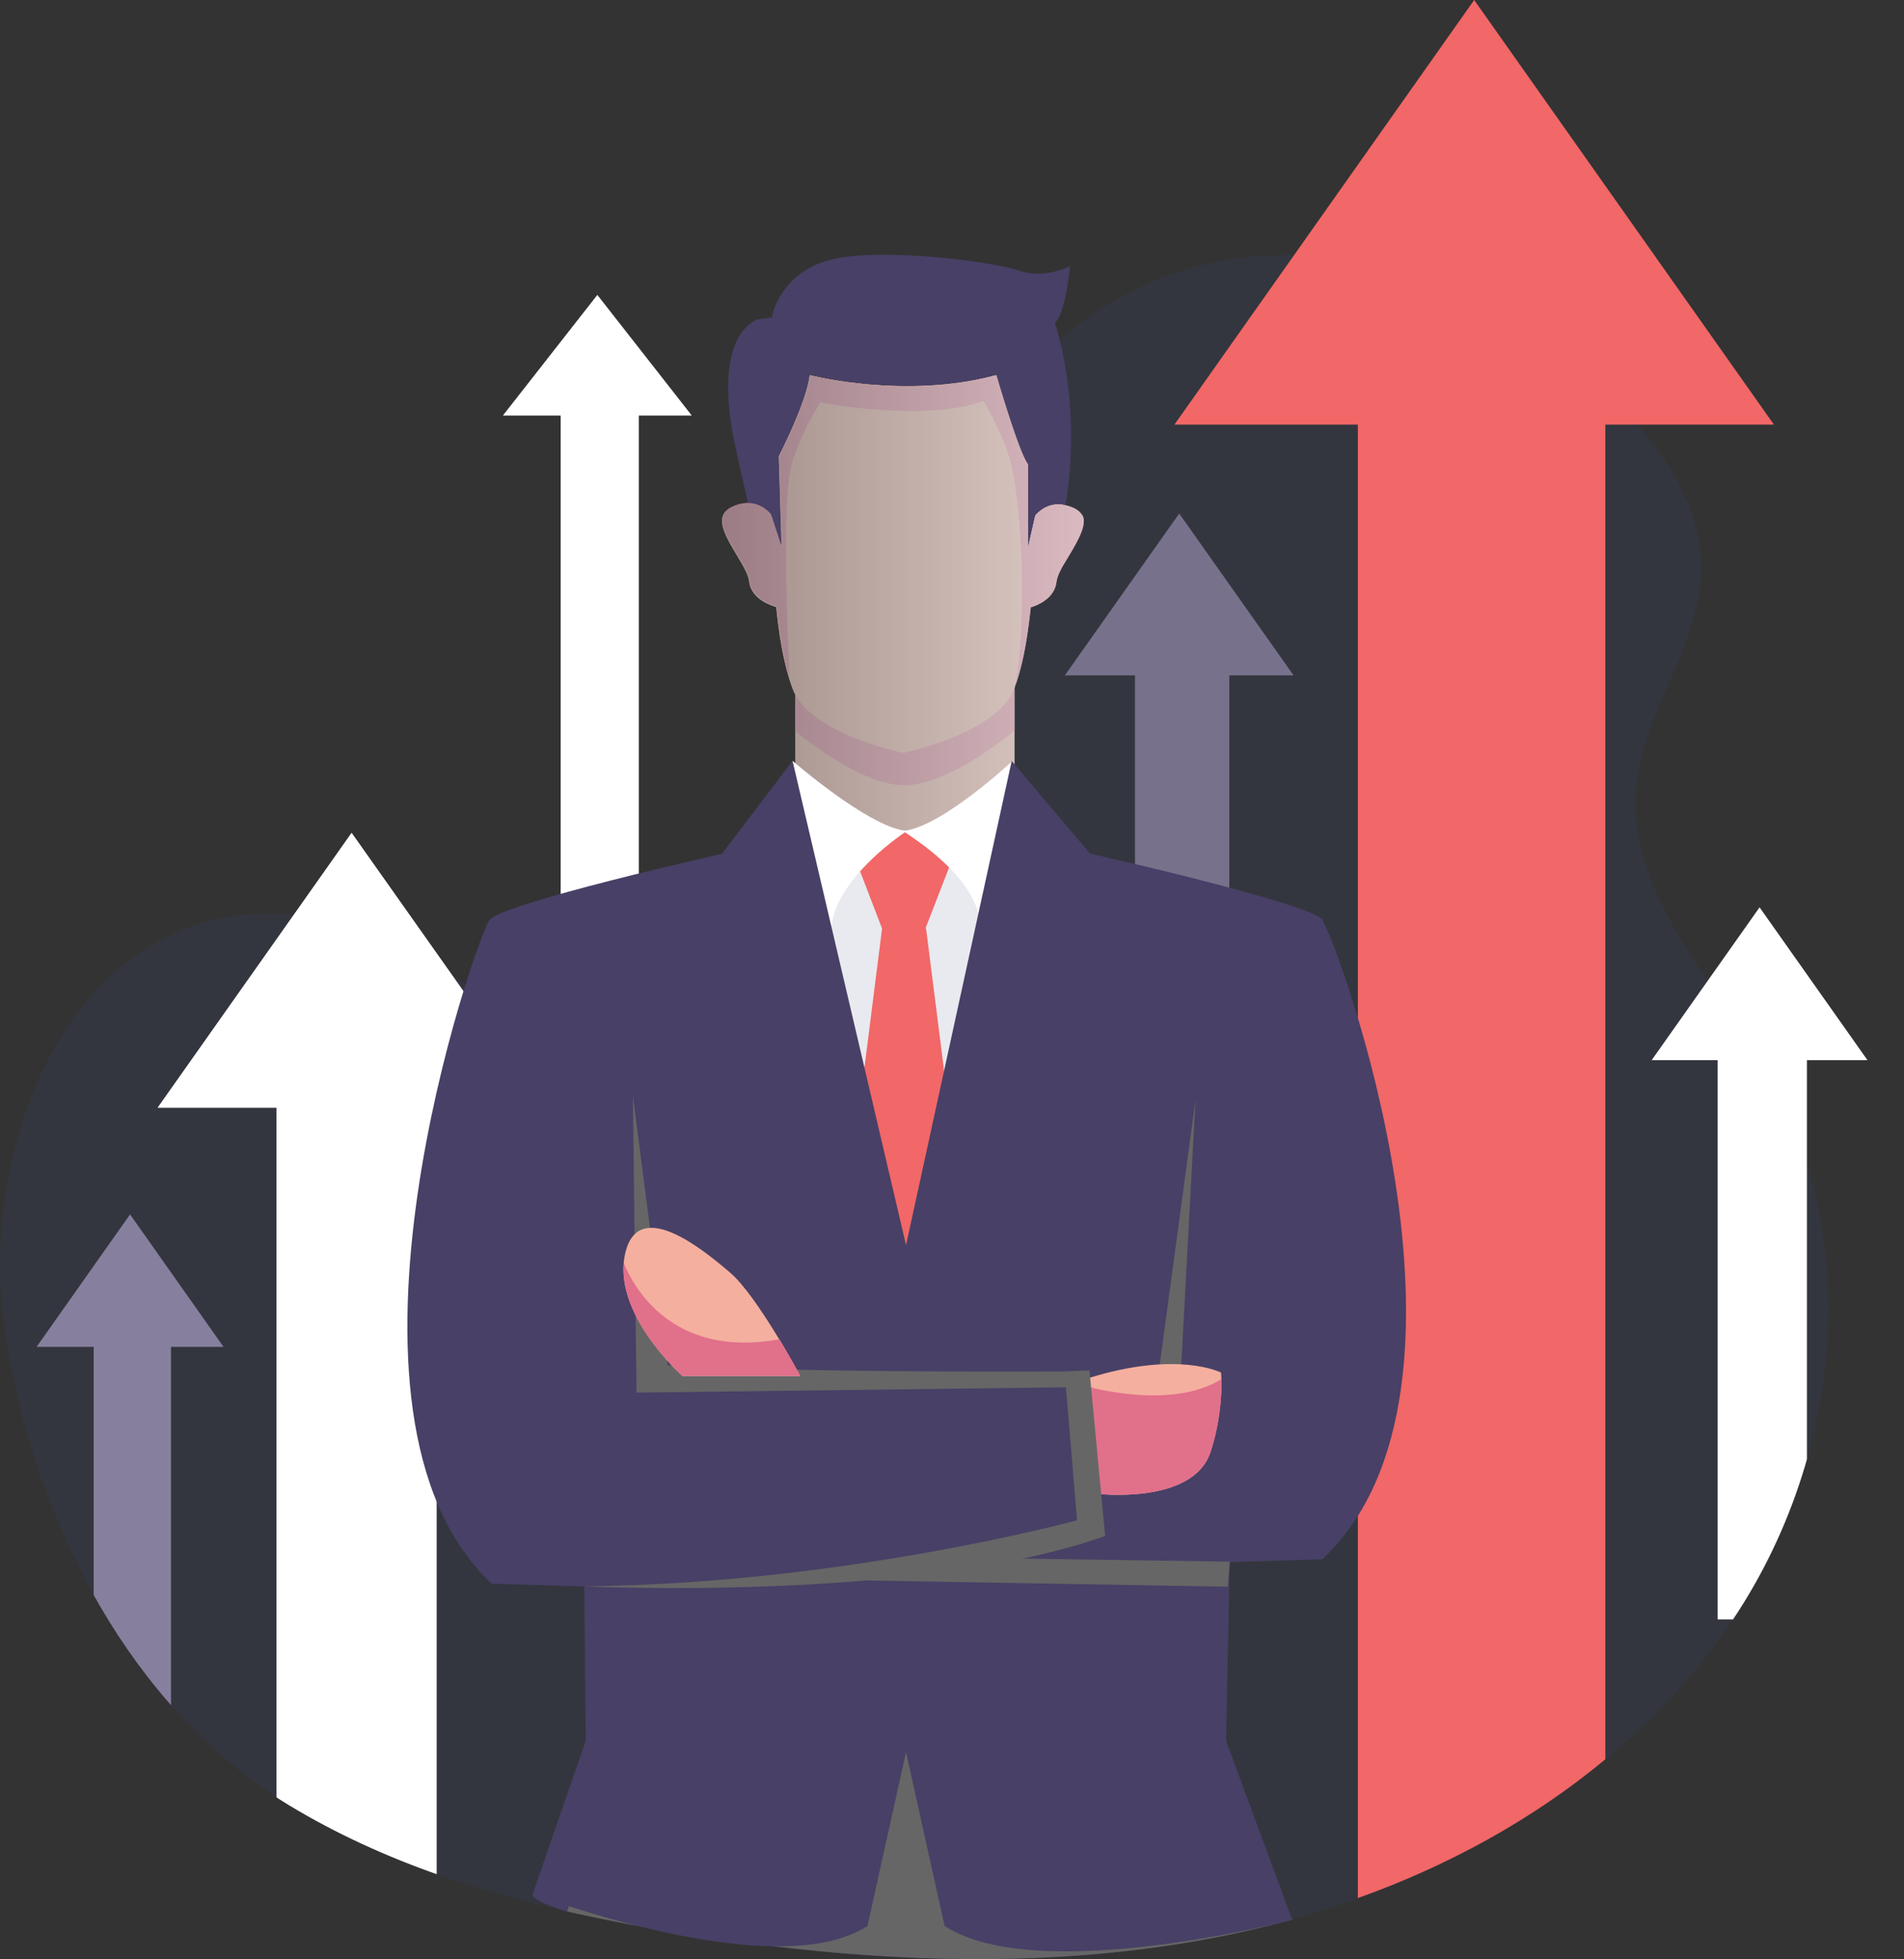 <?xml version="1.0" encoding="UTF-8"?>
<svg xmlns="http://www.w3.org/2000/svg" xmlns:xlink="http://www.w3.org/1999/xlink" viewBox="0 0 87.4 89.92">
  <rect x="0" y="0" width="87.4" height="89.92" fill="#333333" stroke="none"/>
  <defs>
    <style>
      .cls-1 {
        fill: #877f9e;
      }

      .cls-2 {
        fill: url(#_Áåçûìÿííûé_ãðàäèåíò_20-2);
      }

      .cls-3 {
        opacity: .81;
      }

      .cls-4 {
        fill: #f26767;
      }

      .cls-5 {
        fill: url(#_Áåçûìÿííûé_ãðàäèåíò_20-4);
      }

      .cls-6, .cls-7, .cls-8 {
        fill: #fff;
      }

      .cls-9 {
        fill: url(#_Áåçûìÿííûé_ãðàäèåíò_20-3);
      }

      .cls-10 {
        fill: none;
      }

      .cls-11 {
        fill: url(#_Áåçûìÿííûé_ãðàäèåíò_20);
      }

      .cls-12 {
        fill: #e8eaf0;
      }

      .cls-13 {
        isolation: isolate;
      }

      .cls-14 {
        mix-blend-mode: overlay;
        opacity: .72;
      }

      .cls-15 {
        fill: #3253a4;
      }

      .cls-16 {
        fill: #f4af9f;
      }

      .cls-7 {
        opacity: .5;
      }

      .cls-7, .cls-8, .cls-17 {
        mix-blend-mode: soft-light;
      }

      .cls-18 {
        fill: #e1708b;
      }

      .cls-19 {
        opacity: .1;
      }

      .cls-20 {
        fill: #484066;
      }

      .cls-17 {
        fill: #666;
      }

      .cls-21 {
        clip-path: url(#clippath);
      }
    </style>
    <clipPath id="clippath">
      <path class="cls-10" d="M86.97,40.75c-2.45-4.4-12.33.35-11.86-4.65.33-3.45,2.92-6.45,2.98-9.92.04-2.44-1.2-4.68-2.84-6.56-.48-.54-.98-1.06-1.5-1.55-3.96-3.67-9.18-6.29-14.59-6.35-.35,0-.7,0-1.06.02-5.79.29-11.53,4.05-13.06,9.56-1.22,4.38.23,9,.32,13.53.07,3.84-.91,7.79-3.29,10.83-2.38,3.04-6.27,5.05-10.15,4.68-4.42-.42-7.3-4.76-11.13-7.07-1.65-1-1.79-6.12-3.67-6.5-1.18-.24-4.49,5.14-5.52,5.2C2.86,42.52-.91,52.94.19,60.83c1.08,7.79,4.9,16.08,11.4,20.89.54.4,1.09.78,1.67,1.13,2.18,1.32,4.5,2.37,6.9,3.21,3.69,1.3,7.57,2.12,11.45,2.73,8.73,1.38,17.75,1.75,26.33-.33,1.38-.33,2.75-.74,4.09-1.21,4.18-1.47,8.14-3.6,11.52-6.37,2.29-1.88,4.33-4.05,5.98-6.52,2.74-4.08,4.3-8.99,4.39-13.87.07-3.81,4.9-16.39,3.03-19.74Z"/>
    </clipPath>
    <linearGradient id="_Áåçûìÿííûé_ãðàäèåíò_20" data-name="Áåçûìÿííûé ãðàäèåíò 20" x1="33.17" y1="35.29" x2="49.74" y2="35.29" gradientUnits="userSpaceOnUse">
      <stop offset="0" stop-color="#818181"/>
      <stop offset="1" stop-color="#d7d6d6"/>
    </linearGradient>
    <linearGradient id="_Áåçûìÿííûé_ãðàäèåíò_20-2" data-name="Áåçûìÿííûé ãðàäèåíò 20" y1="33.61" y2="33.61" xlink:href="#_Áåçûìÿííûé_ãðàäèåíò_20"/>
    <linearGradient id="_Áåçûìÿííûé_ãðàäèåíò_20-3" data-name="Áåçûìÿííûé ãðàäèåíò 20" x1="33.17" y1="25.88" x2="49.74" y2="25.88" xlink:href="#_Áåçûìÿííûé_ãðàäèåíò_20"/>
    <linearGradient id="_Áåçûìÿííûé_ãðàäèåíò_20-4" data-name="Áåçûìÿííûé ãðàäèåíò 20" x1="33.17" y1="24.33" x2="49.74" y2="24.33" xlink:href="#_Áåçûìÿííûé_ãðàäèåíò_20"/>
  </defs>
  <g class="cls-13">
    <g id="Layer_1" data-name="Layer 1">
      <g>
        <g class="cls-19">
          <path class="cls-15" d="M81.32,49.55c-2.46-4.4-6.68-8.45-6.21-13.46.33-3.45,2.92-6.45,2.98-9.92.04-2.44-1.2-4.68-2.84-6.56-.48-.54-.98-1.06-1.5-1.55-3.96-3.67-9.18-6.29-14.59-6.35-.35,0-.7,0-1.06.02-5.79.29-11.53,4.05-13.06,9.56-1.22,4.38.23,9,.32,13.53.07,3.84-.91,7.79-3.29,10.83-2.38,3.04-6.27,5.05-10.15,4.68-4.42-.42-7.92-3.6-11.75-5.91-1.65-1-3.37-1.83-5.25-2.21-1.18-.24-2.29-.31-3.33-.25C2.86,42.52-.91,52.94.19,60.83c1.08,7.79,4.9,16.08,11.4,20.89.54.4,1.09.78,1.67,1.13,2.18,1.32,4.5,2.37,6.9,3.21,3.69,1.3,7.57,2.12,11.45,2.73,8.73,1.38,17.75,1.75,26.33-.33,1.38-.33,2.75-.74,4.09-1.21,4.18-1.47,8.14-3.6,11.52-6.37,2.29-1.88,4.33-4.05,5.98-6.52,4.88-7.26,6.03-17.17,1.77-24.81Z"/>
        </g>
        <g class="cls-21">
          <g>
            <polygon class="cls-1" points="85.72 48.66 80.77 41.65 75.82 48.66 78.85 48.66 78.85 74.33 82.94 74.33 82.94 48.66 85.72 48.66"/>
            <polygon class="cls-8" points="85.72 48.66 80.77 41.65 75.82 48.66 78.85 48.66 78.85 74.33 82.94 74.33 82.94 48.66 85.72 48.66"/>
          </g>
          <g>
            <path class="cls-1" d="M16.14,38.23l-8.9,12.61h5.45v38.58c.46.35.94.68,1.43.98,1.87,1.15,3.86,1.86,5.92,2.6v-42.16h5.01l-8.91-12.61Z"/>
            <path class="cls-8" d="M16.14,38.23l-8.9,12.61h5.45v38.58c.46.35.94.68,1.43.98,1.87,1.15,3.86,1.86,5.92,2.6v-42.16h5.01l-8.91-12.61Z"/>
            <path class="cls-7" d="M16.14,38.23l-8.9,12.61h5.45v38.58c.46.35.94.68,1.43.98,1.87,1.15,3.86,1.86,5.92,2.6v-42.16h5.01l-8.91-12.61Z"/>
          </g>
          <path class="cls-20" d="M29.04,73.94s-3.63,11.57-4.58,12.96c-.88,1.29,31.07,7.63,35.14,1.77-.2-.4-.64-1.3-.89-1.77l-2.26-3.31-1.03-4.96s.04-4.92-1.47-4.69c-1.51.23-24.91,0-24.91,0Z"/>
          <path class="cls-17" d="M26,87.85c1.88.43,3.88.76,5.79,1.06,8.54,1.37,19.37,1.57,27.81-.23l-5.69-11.5-25.39,2.35-2.52,8.33Z"/>
          <polygon class="cls-1" points="10.26 61.82 5.97 55.74 1.68 61.82 4.3 61.82 4.3 88.56 7.85 88.56 7.85 61.82 10.26 61.82"/>
        </g>
        <g>
          <polygon class="cls-1" points="31.75 19.07 27.42 13.54 23.09 19.07 25.74 19.07 25.74 47.18 29.32 47.18 29.32 19.07 31.75 19.07"/>
          <polygon class="cls-8" points="31.75 19.07 27.42 13.54 23.09 19.07 25.74 19.07 25.74 47.18 29.32 47.18 29.32 19.07 31.75 19.07"/>
        </g>
        <g class="cls-3">
          <polygon class="cls-1" points="59.38 31 54.13 23.57 48.88 31 52.1 31 52.1 53.84 56.43 53.84 56.43 31 59.38 31"/>
        </g>
        <path class="cls-4" d="M67.67,0l-13.76,19.49h8.42v67.63c4.12-1.47,8.03-3.6,11.36-6.37V19.49h7.74L67.67,0Z"/>
        <path class="cls-20" d="M48.41,14.83c.51-.41.71-2.61.71-2.61,0,0-1.17.61-2.35.2-1.17-.41-6.54-1.12-8.79-.46-2.25.66-2.55,2.61-2.55,2.61l-.71.1c-1.74.92-1.33,4.09-1.02,5.57.13.64.39,1.77.64,2.86.27,0,.5.09.67.19,0,0,0,0,0,0l.3,1.88h.59l-.13-4.24s1.26-2.45,1.42-3.72c0,0,4.37,1.13,8.55,0,0,0,1.03,3.56,1.46,4.1v3.85h.55l.21-1.57c0-.1.01-.2.02-.3.23-.12.54-.2.93-.12.79-4.74-.49-8.36-.49-8.36Z"/>
        <g>
          <g>
            <path class="cls-16" d="M46.57,31.17l-5.03.45-5.03-.45v4.91s3.53,3.32,5.03,3.32,5.03-3.32,5.03-3.32v-4.91Z"/>
            <path class="cls-18" d="M41.45,36.05c1.78,0,3.98-1.6,5.12-2.51v-2.37l-5.03.45-5.03-.45v2.39c1.02.85,3.32,2.48,4.95,2.48Z"/>
            <path class="cls-16" d="M49.36,23.36c-.17-.09-.32-.14-.47-.17-.88-.2-1.37.48-1.37.48l-.34,1.5v-3.85c-.42-.54-1.46-4.1-1.46-4.1-4.18,1.13-8.55,0-8.55,0-.15,1.26-1.42,3.72-1.42,3.72l.13,4.24-.52-1.55s-.37-.51-1.05-.52c-.23,0-.49.06-.79.21-1.17.61.77,2.45.87,3.37.09.83,1.06,1.12,1.24,1.17.12,1.12.29,2.48.75,3.74.71,1.96,4.56,2.85,5.06,2.95h0s.01,0,.03,0c.02,0,.03,0,.03,0h0c.5-.12,4.34-1,5.06-2.96.45-1.24.62-2.59.74-3.71.28-.08,1.1-.39,1.18-1.15.1-.92,2.04-2.76.87-3.37Z"/>
            <path class="cls-18" d="M49.67,23.65s0,0,0-.01c-.06-.11-.16-.2-.3-.28-.13-.07-.25-.11-.37-.14-.03,0-.07-.02-.1-.03-.11-.03-.21-.04-.31-.04-.2,0-.37.04-.51.1-.07.03-.14.06-.19.1-.23.15-.36.31-.36.31l-.34,1.5h0v-3.85c-.04-.05-.08-.13-.13-.22t0,0c-.09-.18-.2-.44-.31-.74-.46-1.23-1.01-3.13-1.01-3.13-.19.05-.38.1-.57.14-.16.03-.31.07-.46.1-.09.02-.18.03-.28.05-.2.03-.39.06-.59.09-.29.04-.57.07-.85.08-.37.03-.73.04-1.08.05h-.01c-1.8.02-3.34-.22-4.13-.38-.37-.07-.58-.13-.58-.13-.01.12-.04.25-.07.38-.04.18-.1.38-.16.58-.02.05-.03.1-.05.15-.42,1.22-1.13,2.6-1.13,2.6v.27s.13,3.97.13,3.97h0l-.07-.2-.45-1.36s-.37-.51-1.05-.52c-.03,0-.06,0-.09,0-.21.01-.44.07-.7.2-.07.04-.13.08-.18.13-.03.03-.06.07-.09.1-.03.05-.06.11-.08.16-.24.8,1.13,2.21,1.22,2.98h0c0,.06.02.11.03.16.19.7,1.04.96,1.21,1,.11.97.25,2.12.58,3.23,0-.73-.46-8.12.17-9.98.5-1.47,1.25-2.59,1.25-2.59,0,0,4.85.92,7.49-.08,0,0,1,1.71,1.27,2.93.54,2.47.69,7.1.2,10.1.42-1.2.58-2.5.7-3.58.26-.08.99-.35,1.15-1,0-.05.02-.1.03-.15.02-.19.12-.43.26-.68.02-.03.03-.06.05-.08.05-.08.1-.17.15-.25.02-.03.04-.06.06-.1.05-.09.11-.18.16-.27.04-.06.07-.11.1-.17.07-.12.14-.25.2-.37.16-.32.28-.63.27-.89,0-.09-.03-.18-.07-.26Z"/>
          </g>
          <g class="cls-14">
            <path class="cls-11" d="M46.57,31.17l-5.03.45-5.03-.45v4.91s3.53,3.32,5.03,3.32,5.03-3.32,5.03-3.32v-4.91Z"/>
            <path class="cls-2" d="M41.45,36.05c1.78,0,3.98-1.6,5.12-2.51v-2.37l-5.03.45-5.03-.45v2.39c1.02.85,3.32,2.48,4.95,2.48Z"/>
            <path class="cls-9" d="M49.36,23.36c-.17-.09-.32-.14-.47-.17-.88-.2-1.37.48-1.37.48l-.34,1.5v-3.85c-.42-.54-1.46-4.1-1.46-4.1-4.18,1.13-8.55,0-8.55,0-.15,1.26-1.42,3.72-1.42,3.72l.13,4.24-.52-1.55s-.37-.51-1.05-.52c-.23,0-.49.06-.79.21-1.17.61.77,2.45.87,3.37.09.83,1.06,1.12,1.24,1.17.12,1.12.29,2.48.75,3.74.71,1.96,4.56,2.85,5.06,2.95h0s.01,0,.03,0c.02,0,.03,0,.03,0h0c.5-.12,4.34-1,5.06-2.96.45-1.24.62-2.59.74-3.71.28-.08,1.1-.39,1.18-1.15.1-.92,2.04-2.76.87-3.37Z"/>
            <path class="cls-5" d="M49.67,23.65s0,0,0-.01c-.06-.11-.16-.2-.3-.28-.13-.07-.25-.11-.37-.14-.03,0-.07-.02-.1-.03-.11-.03-.21-.04-.31-.04-.2,0-.37.04-.51.1-.07.03-.14.06-.19.1-.23.15-.36.31-.36.31l-.34,1.5h0v-3.85c-.04-.05-.08-.13-.13-.22t0,0c-.09-.18-.2-.44-.31-.74-.46-1.23-1.01-3.13-1.01-3.13-.19.05-.38.1-.57.14-.16.03-.31.07-.46.1-.09.02-.18.03-.28.05-.2.03-.39.06-.59.09-.29.04-.57.07-.85.08-.37.03-.73.04-1.08.05h-.01c-1.8.02-3.34-.22-4.13-.38-.37-.07-.58-.13-.58-.13-.01.12-.04.25-.07.38-.04.18-.1.38-.16.58-.02.05-.03.1-.05.15-.42,1.22-1.13,2.6-1.13,2.6v.27s.13,3.97.13,3.97h0l-.07-.2-.45-1.36s-.37-.51-1.05-.52c-.03,0-.06,0-.09,0-.21.01-.44.07-.7.2-.07.04-.13.08-.18.13-.03.03-.06.07-.09.1-.03.05-.06.11-.08.16-.24.8,1.13,2.21,1.22,2.98h0c0,.06.02.11.03.16.19.7,1.04.96,1.21,1,.11.97.25,2.12.58,3.23,0-.73-.46-8.12.17-9.98.5-1.47,1.25-2.59,1.25-2.59,0,0,4.85.92,7.49-.08,0,0,1,1.71,1.27,2.93.54,2.47.69,7.1.2,10.1.42-1.2.58-2.5.7-3.58.26-.08.99-.35,1.15-1,0-.05.02-.1.03-.15.02-.19.12-.43.26-.68.02-.03.03-.06.05-.08.05-.08.1-.17.15-.25.02-.03.04-.06.06-.1.05-.09.11-.18.16-.27.04-.06.07-.11.1-.17.07-.12.14-.25.2-.37.16-.32.28-.63.27-.89,0-.09-.03-.18-.07-.26Z"/>
          </g>
        </g>
        <g>
          <polygon class="cls-12" points="36.58 39.14 41.54 38.13 47.22 39.5 41.82 55.93 36.58 39.14"/>
          <polygon class="cls-4" points="41.55 38.15 39.4 39.78 40.49 42.62 41.39 42.62 41.58 42.62 42.48 42.62 43.65 39.6 41.55 38.15"/>
          <polygon class="cls-4" points="44.27 56.5 42.51 42.62 41.69 42.43 41.69 42.35 41.5 42.39 41.31 42.35 41.31 42.43 40.49 42.62 38.73 56.5 41.5 58.93 44.27 56.5"/>
          <path class="cls-6" d="M46.44,34.96s-3.14,2.93-4.9,3.17c-1.76-.24-5.16-3.21-5.16-3.21l-1,2.57,2.79,5c.25-2.1,2.92-3.98,3.37-4.29.44.31,3.2,2.02,3.45,4.12l2.71-4.82-1.25-2.53Z"/>
          <path class="cls-20" d="M60.71,42.22c-.61-.78-10.67-3.04-10.67-3.04l-3.6-4.25-4.85,22.22-5.21-22.23-3.24,4.27s-10.07,2.26-10.67,3.04c-.61.78-8.23,22.65.1,30.46l4.25.13.07,7.07-2.43,7.03s11.11,4.25,15.36,1.48l1.77-7.98,1.77,7.98c4.25,2.78,15.96-.28,15.96-.28l-3.04-8.22.17-8.2,4.25-.13c8.33-7.81.61-28.54,0-29.33Z"/>
          <path class="cls-17" d="M48.87,62.95s-11.76.08-18.22-.29l-1.6-12.38.17,13.64,20.12-.25-.46-.72Z"/>
          <polygon class="cls-17" points="39.64 72.54 42.16 71.47 56.45 71.68 56.36 72.83 39.64 72.54"/>
          <polygon class="cls-17" points="54.88 50.46 54.14 64.21 53.02 64.23 54.88 50.46"/>
          <path class="cls-16" d="M31.32,63.15s-3.32-2.92-2.6-5.71c.64-2.46,3.53-.11,4.78.96,1.26,1.06,3.23,4.76,3.23,4.76h-5.42Z"/>
          <path class="cls-18" d="M28.63,57.99c-.21,2.61,2.69,5.16,2.69,5.16h5.42s-.4-.75-.96-1.68c-4.95.91-6.72-2.45-7.14-3.48Z"/>
          <path class="cls-16" d="M49.95,63.26c-1.27.4.36,5.3.36,5.3,0,0,4.45.55,5.26-1.92.64-1.97.48-3.64.48-3.64,0,0-2-1.03-6.1.26Z"/>
          <path class="cls-18" d="M49.84,63.62s-.15.56-.35,1.32c.13,1.56.82,3.62.82,3.62,0,0,4.45.55,5.26-1.92.48-1.47.51-2.78.5-3.34-2.35,1.47-6.23.32-6.23.32Z"/>
          <path class="cls-17" d="M26.79,72.81s15.31.75,23.94-2.31l-.72-7.6-1.14.05.57,6.83s-10.75,2.93-22.65,3.03Z"/>
        </g>
      </g>
    </g>
  </g>
</svg>